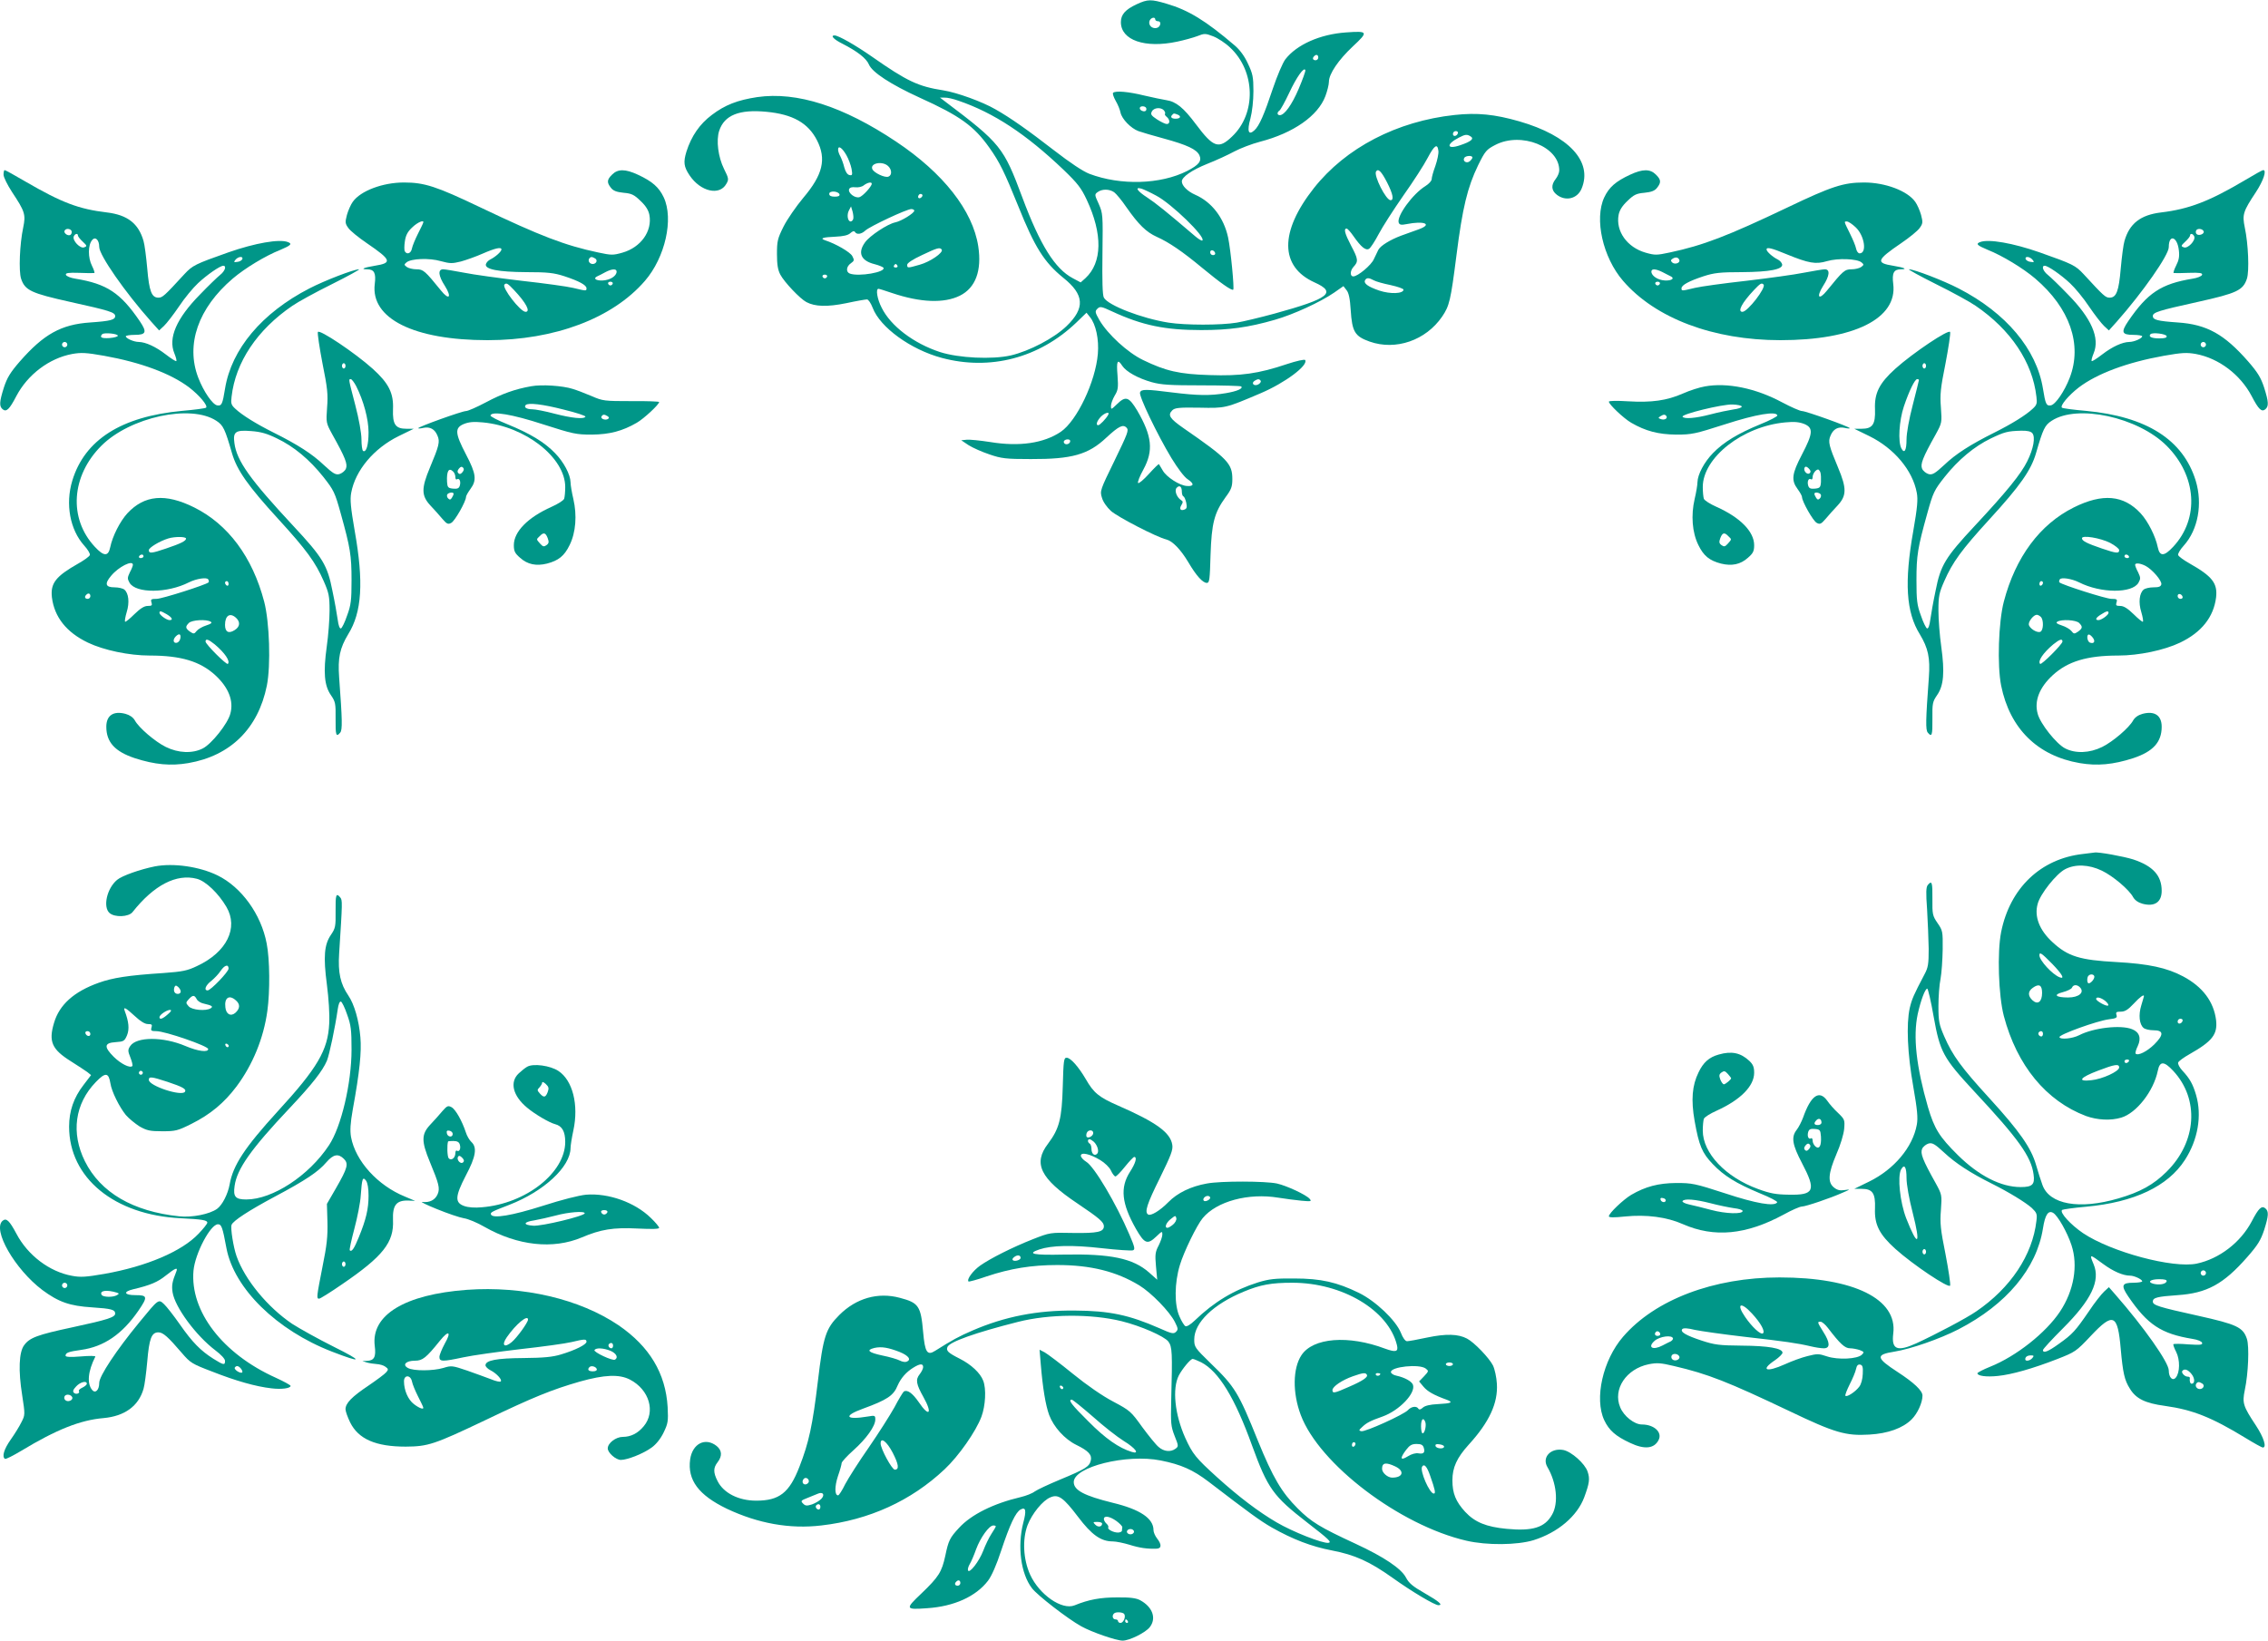<?xml version="1.0" standalone="no"?>
<!DOCTYPE svg PUBLIC "-//W3C//DTD SVG 20010904//EN"
 "http://www.w3.org/TR/2001/REC-SVG-20010904/DTD/svg10.dtd">
<svg version="1.0" xmlns="http://www.w3.org/2000/svg"
 width="1280pt" height="926pt" viewBox="0 0 1280 926"
 preserveAspectRatio="xMidYMid meet">
<g transform="translate(0,926) scale(0.1,-0.1)"
fill="#009688" stroke="none">
<path d="M6415 9236 c-64 -30 -89 -58 -89 -101 0 -102 136 -149 318 -110 38 8
89 22 113 31 40 16 46 16 90 -1 26 -10 69 -38 95 -63 144 -134 149 -373 11
-503 -75 -72 -105 -62 -203 69 -71 95 -113 129 -169 137 -20 3 -76 15 -124 26
-89 22 -162 28 -175 15 -4 -4 3 -24 14 -44 12 -20 25 -51 28 -68 8 -36 58 -88
101 -104 17 -6 80 -25 140 -41 136 -37 188 -62 204 -95 15 -33 -3 -55 -69 -89
-150 -76 -375 -83 -552 -16 -36 14 -107 61 -200 133 -146 113 -245 183 -330
231 -74 43 -218 95 -294 107 -142 22 -204 51 -404 191 -92 64 -188 119 -210
119 -25 0 -5 -22 43 -46 86 -44 136 -83 151 -118 18 -44 124 -113 286 -187
228 -103 307 -160 394 -283 57 -80 85 -137 163 -330 93 -232 146 -316 254
-404 119 -95 124 -171 18 -273 -71 -68 -208 -140 -314 -165 -106 -24 -294 -15
-400 19 -149 49 -278 147 -329 250 -25 48 -35 107 -18 107 4 0 39 -11 77 -24
160 -54 293 -59 382 -15 89 44 125 142 104 279 -31 201 -197 413 -464 591
-298 199 -559 283 -783 251 -112 -17 -182 -44 -257 -101 -68 -51 -115 -119
-143 -207 -18 -59 -15 -85 18 -134 62 -92 169 -116 207 -48 15 25 14 31 -13
85 -33 67 -45 161 -27 215 29 88 113 122 267 107 148 -14 235 -63 285 -161 54
-106 33 -194 -77 -324 -41 -49 -92 -123 -112 -163 -34 -68 -37 -83 -37 -155 0
-59 5 -90 19 -116 22 -42 111 -136 147 -155 49 -26 118 -28 226 -6 55 12 108
21 116 21 8 0 22 -21 32 -47 42 -111 215 -236 390 -283 273 -73 549 -1 758
198 l59 57 19 -24 c34 -41 52 -127 45 -208 -13 -157 -118 -378 -209 -440 -96
-65 -235 -85 -398 -58 -58 9 -118 15 -134 13 l-30 -3 42 -28 c24 -15 76 -38
118 -52 67 -23 92 -26 232 -26 233 -1 325 25 427 121 69 64 94 77 114 56 14
-14 7 -31 -68 -186 -81 -166 -83 -171 -71 -209 6 -23 28 -54 51 -75 38 -34
258 -148 313 -161 35 -9 81 -57 124 -129 44 -75 81 -116 104 -116 15 0 17 18
21 158 6 179 21 238 85 326 32 43 38 59 38 102 0 87 -26 115 -275 287 -79 55
-91 74 -64 101 14 14 37 17 153 15 148 -3 145 -4 347 82 136 58 269 157 250
187 -3 5 -49 -5 -103 -23 -160 -54 -261 -68 -436 -62 -172 5 -248 23 -376 85
-87 42 -199 145 -246 225 -25 44 -26 50 -12 64 15 15 22 14 84 -15 171 -79
299 -105 503 -105 157 0 266 15 415 58 105 30 257 100 334 153 l53 37 17 -22
c13 -15 20 -48 24 -113 8 -123 23 -148 107 -178 148 -52 317 7 409 141 41 61
48 88 81 347 34 268 62 383 122 507 40 81 47 89 97 115 146 76 362 -10 361
-144 0 -13 -9 -34 -20 -48 -27 -34 -25 -65 6 -89 50 -39 116 -23 140 34 64
153 -71 299 -351 380 -139 40 -238 50 -366 36 -325 -35 -614 -185 -794 -413
-194 -246 -193 -443 4 -532 127 -57 83 -91 -226 -176 -81 -22 -177 -45 -213
-51 -90 -15 -289 -15 -385 0 -152 24 -342 98 -365 141 -8 14 -10 97 -8 248 3
222 2 228 -21 281 -24 52 -24 54 -6 67 25 18 65 18 93 -1 12 -9 43 -46 68 -83
70 -100 113 -142 173 -169 69 -31 144 -82 256 -175 103 -85 165 -129 175 -123
7 5 -14 225 -29 295 -24 111 -92 200 -186 241 -43 19 -75 51 -75 75 0 25 56
64 143 99 51 20 120 52 153 70 34 18 99 43 145 55 189 49 327 146 369 257 11
29 20 66 20 81 0 45 54 124 135 200 89 83 87 88 -38 79 -147 -10 -279 -69
-343 -152 -15 -20 -46 -93 -70 -164 -49 -147 -77 -212 -105 -237 -33 -30 -42
-5 -22 67 10 38 17 101 17 155 0 80 -4 98 -31 155 -19 42 -46 78 -74 102 -165
141 -262 200 -385 236 -88 26 -106 26 -169 -3z m105 -86 c0 -5 7 -10 16 -10
21 0 14 -34 -9 -38 -25 -5 -46 15 -40 38 5 20 33 28 33 10z m920 -215 c0 -8
-7 -15 -15 -15 -16 0 -20 12 -8 23 11 12 23 8 23 -8z m-110 -175 c-39 -92 -81
-150 -107 -150 -16 0 -17 16 -2 26 6 4 31 49 55 100 41 88 84 149 91 128 2 -5
-15 -52 -37 -104z m-1919 -69 c198 -68 379 -187 591 -389 80 -77 100 -103 131
-169 91 -194 88 -355 -7 -443 l-27 -24 -45 24 c-100 53 -184 187 -284 455
-106 284 -122 305 -436 542 l-29 22 26 0 c14 1 50 -7 80 -18z m1059 -47 c0 -9
-7 -14 -17 -12 -25 5 -28 28 -4 28 12 0 21 -6 21 -16z m99 -7 c6 -8 9 -16 6
-19 -3 -3 1 -11 10 -18 19 -16 19 -40 0 -40 -9 0 -33 12 -55 26 -33 22 -38 29
-29 45 11 22 51 25 68 6z m75 -23 c25 -9 19 -24 -9 -24 -24 0 -32 10 -18 23 8
8 8 8 27 1z m1584 -106 c-6 -18 -28 -21 -28 -4 0 9 7 16 16 16 9 0 14 -5 12
-12z m72 -18 c21 -13 3 -29 -60 -50 -76 -26 -80 6 -5 44 35 18 44 19 65 6z
m-182 -82 c2 -14 -6 -52 -17 -84 -12 -32 -21 -66 -21 -75 0 -10 -16 -27 -35
-39 -73 -45 -164 -171 -151 -207 5 -12 14 -14 44 -8 100 20 149 0 70 -29 -24
-8 -68 -25 -100 -36 -62 -23 -117 -57 -129 -80 -4 -8 -15 -32 -25 -52 -14 -34
-91 -98 -116 -98 -20 0 -19 32 1 54 28 30 27 43 -14 120 -35 67 -43 96 -25 96
5 0 22 -19 38 -42 44 -63 70 -84 89 -72 9 6 33 43 54 83 21 40 84 138 139 217
56 79 118 175 138 214 38 72 55 82 60 38z m-3341 -24 c12 -21 25 -56 29 -77 6
-34 4 -39 -12 -35 -11 2 -22 17 -29 43 -5 22 -16 50 -22 62 -7 12 -13 29 -13
38 0 27 23 11 47 -31z m3533 -13 c0 -5 -7 -14 -15 -21 -18 -15 -42 1 -31 19 8
13 46 15 46 2z m-3298 -48 c22 -20 23 -52 2 -60 -20 -8 -83 22 -91 43 -13 33
56 47 89 17z m2816 -92 c34 -67 40 -101 20 -101 -26 0 -96 139 -82 162 12 19
30 1 62 -61z m-2908 -8 c0 -15 -51 -71 -70 -76 -25 -7 -65 24 -58 45 4 10 16
13 35 11 16 -2 37 2 48 11 21 16 45 21 45 9z m1605 -67 c85 -44 281 -234 261
-253 -3 -4 -21 7 -40 23 -166 142 -224 188 -271 219 -56 36 -74 62 -32 50 12
-4 49 -21 82 -39z m-1787 7 c2 -9 -7 -13 -27 -13 -21 0 -31 5 -31 16 0 19 51
16 58 -3z m463 -16 c-13 -13 -26 -3 -16 12 3 6 11 8 17 5 6 -4 6 -10 -1 -17z
m-386 -124 c-2 -7 -9 -13 -14 -13 -17 0 -23 38 -10 62 l12 23 9 -30 c4 -16 6
-36 3 -42z m345 48 c0 -14 -73 -59 -107 -66 -44 -9 -145 -76 -171 -113 -43
-59 -23 -104 54 -123 24 -6 47 -16 50 -20 15 -25 -140 -52 -190 -33 -23 9 -20
40 6 58 20 14 20 18 8 41 -12 22 -92 69 -154 89 -31 11 -12 17 58 20 45 2 72
8 85 20 12 11 21 14 26 7 10 -17 37 -13 59 8 25 23 233 121 259 121 9 0 17 -4
17 -9z m155 -220 c10 -17 -66 -69 -124 -85 -70 -20 -71 -20 -71 0 0 9 31 30
83 54 86 41 102 46 112 31z m1543 -19 c2 -7 -3 -12 -12 -12 -9 0 -16 7 -16 16
0 17 22 14 28 -4z m-1793 -72 c3 -5 -1 -10 -10 -10 -9 0 -13 5 -10 10 3 6 8
10 10 10 2 0 7 -4 10 -10z m-397 -61 c-2 -6 -8 -10 -13 -10 -5 0 -11 4 -13 10
-2 6 4 11 13 11 9 0 15 -5 13 -11z m3085 -21 c12 -7 55 -19 95 -27 40 -9 73
-20 73 -26 -1 -23 -74 -26 -137 -5 -64 22 -91 41 -79 60 8 13 21 13 48 -2z
m-1419 -483 c22 -33 88 -70 166 -92 54 -15 103 -18 282 -18 119 0 219 -3 223
-6 12 -12 -22 -27 -86 -38 -88 -15 -160 -14 -304 4 -149 19 -174 19 -181 0 -8
-19 98 -239 177 -370 36 -59 73 -108 92 -120 38 -25 36 -41 -4 -38 -41 2 -117
51 -137 88 -10 17 -19 32 -21 35 -2 3 -27 -22 -57 -55 -29 -32 -57 -56 -61
-51 -4 4 9 38 30 76 58 107 49 189 -35 333 -47 78 -65 84 -115 35 -32 -31 -33
-31 -33 -9 0 13 10 39 21 58 19 31 21 44 16 114 -7 83 0 96 27 54z m781 -84
c3 -6 -3 -15 -14 -21 -24 -12 -42 7 -20 21 18 11 26 11 34 0z m-861 -193 c-12
-22 -47 -58 -56 -58 -15 0 -8 23 14 47 23 24 54 32 42 11z m-214 -147 c0 -14
-18 -23 -30 -16 -6 4 -8 11 -5 16 8 12 35 12 35 0z m630 -286 c0 -13 4 -25 9
-27 5 -1 12 -18 16 -36 5 -25 3 -33 -10 -38 -23 -9 -31 4 -17 26 9 15 9 21 -2
27 -24 15 -39 53 -26 69 16 18 30 9 30 -21z"/>
<path d="M20 8274 c0 -14 22 -58 48 -98 73 -110 78 -127 63 -200 -20 -94 -26
-246 -12 -289 22 -66 57 -82 277 -131 222 -49 254 -59 254 -80 0 -21 -26 -28
-140 -36 -165 -11 -263 -66 -398 -220 -54 -62 -72 -92 -90 -147 -26 -82 -27
-106 -7 -123 21 -17 38 -1 77 74 64 122 186 214 315 238 51 9 78 8 180 -10
207 -37 377 -100 481 -179 57 -44 107 -103 95 -114 -5 -4 -66 -12 -136 -18
-342 -32 -549 -163 -619 -394 -40 -132 -13 -277 67 -366 21 -23 35 -47 32 -54
-3 -8 -32 -29 -64 -47 -129 -73 -159 -112 -150 -192 14 -111 82 -197 203 -255
90 -43 233 -73 349 -73 177 0 285 -33 370 -111 75 -69 105 -145 85 -217 -14
-56 -106 -171 -155 -196 -58 -30 -138 -27 -209 8 -61 30 -153 109 -175 150
-10 17 -28 30 -53 37 -68 18 -108 -9 -108 -73 0 -87 49 -140 160 -177 114 -37
204 -45 303 -28 238 41 394 195 443 437 23 115 15 359 -15 474 -66 252 -204
437 -395 532 -163 81 -281 70 -377 -33 -42 -46 -84 -129 -97 -192 -11 -53 -36
-52 -87 3 -149 160 -133 400 37 570 162 162 505 236 649 141 39 -25 49 -47 88
-182 28 -97 90 -185 262 -373 160 -175 209 -243 256 -350 29 -66 33 -85 33
-165 0 -50 -7 -142 -16 -205 -20 -145 -14 -220 24 -274 25 -37 27 -46 26 -133
-1 -93 3 -106 26 -78 13 15 12 69 -6 312 -8 110 4 165 51 243 78 125 88 295
37 583 -23 132 -27 178 -20 215 23 127 128 252 269 321 l84 41 -41 0 c-62 0
-79 24 -76 110 4 91 -24 147 -115 229 -99 89 -302 225 -309 207 -3 -8 9 -88
26 -177 28 -139 32 -175 26 -249 -6 -85 -6 -87 29 -151 75 -134 88 -169 77
-195 -6 -13 -23 -26 -37 -30 -21 -5 -35 3 -88 52 -65 62 -146 114 -284 183
-96 48 -177 98 -215 134 -23 21 -26 30 -21 68 22 195 145 378 343 513 30 21
130 76 223 122 92 46 161 84 153 84 -29 0 -193 -63 -280 -108 -268 -138 -440
-343 -476 -566 -14 -87 -19 -98 -44 -94 -26 4 -77 78 -107 156 -72 187 -1 393
195 560 68 58 185 129 269 162 59 25 68 34 41 44 -48 18 -185 -6 -334 -58
-190 -67 -203 -74 -249 -123 -114 -124 -124 -133 -147 -133 -38 0 -52 35 -63
165 -6 66 -15 136 -21 155 -28 98 -90 147 -207 161 -159 19 -254 55 -459 174
-61 36 -114 65 -118 65 -3 0 -6 -11 -6 -26z m385 -323 c0 -8 -4 -16 -10 -18
-16 -5 -38 14 -30 26 9 16 40 9 40 -8z m35 -21 c0 -5 12 -20 27 -34 25 -23 25
-26 8 -32 -22 -9 -67 38 -59 61 7 17 24 20 24 5z m120 -64 c0 -46 146 -256
293 -421 l45 -50 27 25 c15 14 53 63 85 110 31 47 80 106 107 131 51 48 125
99 143 99 20 0 10 -30 -18 -52 -15 -12 -66 -61 -113 -110 -133 -135 -181 -246
-145 -332 9 -22 14 -41 11 -44 -2 -3 -29 14 -60 38 -56 43 -112 69 -152 70
-27 0 -73 20 -73 32 0 4 23 8 50 8 65 0 71 15 29 77 -109 160 -186 211 -363
240 -27 4 -52 14 -54 22 -3 10 12 13 74 11 44 -2 82 -2 86 -1 4 0 -2 19 -13
41 -23 45 -23 117 1 145 18 22 40 1 40 -39z m808 -68 c-3 -7 -15 -15 -28 -16
-21 -3 -22 -2 -11 12 16 19 44 21 39 4z m-703 -433 c0 -5 -21 -11 -47 -13 -45
-3 -58 4 -41 22 11 10 88 3 88 -9z m-285 -50 c0 -8 -7 -15 -15 -15 -8 0 -15 7
-15 15 0 8 7 15 15 15 8 0 15 -7 15 -15z m1570 -120 c0 -8 -4 -15 -10 -15 -5
0 -10 7 -10 15 0 8 5 15 10 15 6 0 10 -7 10 -15z m60 -114 c42 -83 70 -187 70
-261 0 -72 -13 -116 -31 -105 -5 4 -9 33 -9 65 0 35 -14 114 -35 194 -40 153
-38 146 -25 146 5 0 19 -18 30 -39z m-448 -295 c97 -46 186 -121 263 -218 59
-75 65 -87 98 -206 54 -194 61 -236 61 -377 0 -112 -3 -140 -25 -199 -13 -39
-29 -71 -35 -73 -7 -2 -14 17 -18 49 -4 29 -17 103 -30 164 -28 144 -55 188
-221 366 -244 262 -319 367 -332 467 -9 64 6 75 94 68 55 -4 90 -14 145 -41z
m-512 -566 c0 -13 -30 -28 -113 -56 -82 -28 -97 -29 -97 -9 0 14 61 51 110 66
36 11 100 11 100 -1z m-240 -100 c0 -5 -7 -10 -16 -10 -8 0 -12 5 -9 10 3 6
10 10 16 10 5 0 9 -4 9 -10z m-60 -48 c0 -5 -7 -24 -17 -42 -14 -30 -15 -36
-2 -59 35 -61 213 -60 335 2 42 21 101 30 109 17 4 -6 5 -14 2 -17 -15 -14
-263 -93 -293 -93 -31 0 -35 -3 -29 -20 5 -17 2 -20 -21 -20 -20 0 -42 -14
-76 -47 -26 -26 -50 -45 -52 -42 -3 3 1 27 9 54 17 54 11 107 -13 127 -8 7
-33 13 -56 13 -51 0 -57 20 -19 65 43 52 123 91 123 62z m540 -108 c0 -8 -4
-12 -10 -9 -5 3 -10 10 -10 16 0 5 5 9 10 9 6 0 10 -7 10 -16z m-780 -69 c0
-8 -7 -15 -15 -15 -16 0 -20 12 -8 23 11 12 23 8 23 -8z m431 -102 c30 -18 38
-33 16 -33 -17 0 -57 29 -57 41 0 13 8 11 41 -8z m391 -20 c25 -23 23 -50 -7
-69 -34 -22 -55 -12 -55 29 0 53 28 71 62 40z m-143 -22 c10 -6 3 -12 -25 -21
-22 -7 -46 -21 -54 -31 -14 -18 -17 -18 -38 -4 -26 19 -27 28 -6 49 17 17 99
22 123 7z m-171 -93 c-2 -13 -11 -24 -20 -26 -21 -4 -24 18 -6 36 19 19 30 14
26 -10z m194 -35 c57 -48 89 -95 74 -110 -7 -8 -126 111 -126 126 0 18 16 13
52 -16z"/>
<path d="M3455 8275 c-30 -29 -31 -45 -7 -75 13 -17 32 -24 71 -28 46 -4 60
-11 96 -46 30 -28 45 -53 50 -79 17 -92 -48 -183 -152 -213 -53 -15 -62 -15
-137 1 -188 40 -324 92 -666 255 -247 118 -314 140 -430 140 -120 0 -245 -47
-289 -109 -11 -15 -26 -49 -33 -74 -11 -42 -10 -49 8 -74 11 -16 58 -54 105
-86 139 -95 144 -111 44 -127 -62 -10 -84 -20 -43 -20 40 0 51 -21 43 -83 -24
-195 221 -317 637 -317 378 0 705 123 888 335 114 132 163 349 106 471 -27 57
-64 90 -146 128 -71 33 -113 33 -145 1z m-1067 -273 c-1 -5 -15 -33 -30 -63
-15 -30 -30 -66 -33 -81 -5 -28 -28 -37 -40 -17 -4 6 -4 31 0 57 5 35 16 55
42 79 31 30 70 45 61 25z m442 -150 c0 -12 -34 -42 -62 -56 -13 -6 -24 -19
-26 -28 -5 -28 69 -43 228 -44 122 0 156 -4 215 -23 82 -27 125 -50 125 -68 0
-16 0 -16 -75 2 -33 8 -163 26 -290 40 -126 15 -273 35 -327 46 -53 10 -106
19 -117 19 -31 0 -27 -37 10 -94 40 -64 24 -83 -22 -26 -90 111 -100 120 -138
120 -21 0 -45 6 -55 13 -16 12 -16 14 -2 26 26 22 129 26 194 7 52 -14 64 -14
113 -2 29 8 86 28 124 45 71 31 105 38 105 23z m529 -51 c16 -10 6 -31 -14
-31 -17 0 -28 17 -20 30 8 12 16 12 34 1z m121 -74 c0 -25 -37 -48 -78 -50
-40 -2 -57 12 -30 24 7 3 27 13 43 22 37 20 65 22 65 4z m-22 -68 c-2 -6 -8
-10 -13 -10 -5 0 -11 4 -13 10 -2 6 4 11 13 11 9 0 15 -5 13 -11z m-557 -36
c68 -72 95 -123 65 -123 -29 0 -135 137 -119 154 11 11 18 7 54 -31z"/>
<path d="M9200 8274 c-82 -38 -119 -71 -146 -128 -57 -122 -8 -339 106 -471
183 -212 510 -335 888 -335 416 0 661 122 637 317 -8 62 3 83 43 83 41 0 19
10 -43 20 -100 16 -95 32 44 127 47 32 94 70 105 86 18 25 19 32 8 74 -7 25
-22 59 -33 74 -44 62 -169 109 -289 109 -116 0 -183 -22 -430 -140 -342 -163
-478 -215 -666 -255 -75 -16 -84 -16 -137 -1 -104 30 -169 121 -152 213 5 26
20 51 50 79 36 35 50 42 96 46 39 4 58 11 71 28 24 30 23 46 -7 75 -32 32 -74
32 -145 -1z m1273 -297 c50 -47 65 -147 22 -147 -8 0 -17 12 -20 28 -3 15 -18
51 -33 81 -36 73 -36 71 -19 71 9 0 31 -15 50 -33z m-390 -152 c125 -51 164
-58 228 -39 61 18 169 14 195 -7 14 -12 14 -14 -2 -26 -10 -7 -34 -13 -55 -13
-38 0 -48 -9 -138 -120 -46 -57 -62 -38 -22 26 37 57 41 94 10 94 -11 0 -64
-9 -117 -19 -54 -11 -200 -31 -327 -46 -126 -14 -257 -32 -290 -40 -75 -18
-75 -18 -75 -2 0 18 43 41 125 68 59 19 93 23 215 23 159 1 233 16 228 44 -2
9 -13 22 -26 28 -28 14 -62 44 -62 56 0 15 29 8 113 -27z m-605 -33 c5 -17
-27 -27 -41 -13 -9 9 -8 14 3 21 18 11 32 8 38 -8z m-95 -68 c18 -9 38 -20 45
-23 26 -12 7 -26 -32 -24 -39 2 -76 26 -76 50 0 18 25 16 63 -3z m-15 -65 c-2
-6 -8 -10 -13 -10 -5 0 -11 4 -13 10 -2 6 4 11 13 11 9 0 15 -5 13 -11z m585
-5 c16 -17 -90 -154 -119 -154 -30 0 -3 51 65 123 36 38 43 42 54 31z"/>
<path d="M12670 8243 c-201 -119 -315 -163 -473 -182 -117 -14 -179 -63 -207
-161 -6 -19 -15 -89 -21 -155 -11 -130 -25 -165 -63 -165 -23 0 -33 9 -147
133 -46 49 -59 56 -249 123 -149 52 -286 76 -334 58 -27 -10 -18 -19 42 -44
83 -33 200 -104 268 -162 196 -167 267 -373 195 -560 -30 -78 -81 -152 -107
-156 -25 -4 -30 7 -44 94 -36 223 -208 428 -476 566 -87 45 -251 108 -280 108
-8 0 61 -38 153 -84 93 -46 193 -101 223 -122 198 -135 321 -318 343 -513 5
-38 2 -47 -21 -68 -38 -36 -119 -86 -215 -134 -138 -69 -219 -121 -284 -183
-53 -49 -67 -57 -88 -52 -14 4 -31 17 -37 30 -11 26 2 61 77 195 35 64 35 66
29 151 -6 74 -2 110 26 249 17 89 29 169 26 177 -7 18 -210 -118 -309 -207
-91 -82 -119 -138 -115 -229 3 -86 -14 -110 -76 -110 l-41 0 84 -41 c141 -69
246 -194 269 -321 7 -37 3 -83 -20 -215 -51 -288 -41 -458 37 -583 47 -78 59
-133 51 -243 -18 -243 -19 -297 -6 -312 23 -28 27 -15 26 78 -1 87 1 96 26
133 38 54 44 129 24 274 -9 63 -16 155 -16 205 0 80 4 99 33 165 47 107 96
175 256 350 172 188 234 276 262 373 39 135 49 157 88 182 144 95 487 21 649
-141 170 -170 186 -410 37 -570 -51 -55 -76 -56 -87 -3 -13 63 -55 146 -97
192 -96 103 -214 114 -377 33 -191 -95 -329 -280 -395 -532 -30 -115 -38 -359
-15 -474 49 -242 205 -396 443 -437 99 -17 189 -9 303 28 111 37 160 90 160
177 0 64 -40 91 -108 73 -25 -7 -43 -20 -53 -37 -22 -41 -114 -120 -175 -150
-71 -35 -151 -38 -209 -8 -49 25 -141 140 -155 196 -20 72 10 148 85 217 85
78 193 111 370 111 116 0 259 30 349 73 121 58 189 144 203 255 9 80 -21 119
-150 192 -32 18 -61 39 -64 47 -3 7 11 31 32 54 80 89 107 234 67 366 -71 231
-277 362 -619 394 -70 6 -131 14 -136 18 -12 11 38 70 95 114 104 79 274 142
481 179 102 18 129 19 180 10 129 -24 251 -116 315 -238 39 -75 56 -91 77 -74
20 17 19 41 -7 123 -18 55 -36 85 -90 147 -135 154 -233 209 -398 220 -114 8
-140 15 -140 36 0 21 32 31 254 80 220 49 255 65 277 131 14 43 8 195 -12 289
-15 73 -10 90 63 200 42 64 62 124 41 124 -5 0 -51 -26 -103 -57z m-233 -289
c5 -15 -28 -27 -40 -15 -5 5 -6 14 -2 21 8 13 37 9 42 -6z m-53 -29 c8 -23
-37 -70 -59 -61 -17 6 -17 9 8 32 15 14 27 29 27 34 0 15 17 12 24 -5z m-87
-79 c4 -34 0 -55 -16 -86 -11 -22 -17 -41 -13 -41 4 -1 42 -1 86 1 62 2 77 -1
74 -11 -2 -8 -27 -18 -54 -22 -177 -29 -254 -80 -363 -240 -42 -62 -36 -77 29
-77 27 0 50 -4 50 -8 0 -12 -46 -32 -73 -32 -40 -1 -96 -27 -152 -70 -31 -24
-58 -41 -60 -38 -3 3 2 22 11 44 36 86 -12 197 -145 332 -47 49 -98 98 -113
110 -28 22 -38 52 -18 52 18 0 92 -51 143 -99 27 -25 76 -84 107 -131 32 -47
70 -96 85 -110 l27 -25 45 50 c145 164 293 375 293 420 0 76 49 60 57 -19z
m-826 -52 c11 -14 10 -15 -11 -12 -13 1 -25 9 -28 16 -5 17 23 15 39 -4z m757
-431 c2 -9 -10 -13 -42 -13 -43 0 -63 10 -49 24 12 11 86 2 91 -11z m222 -48
c0 -8 -7 -15 -15 -15 -8 0 -15 7 -15 15 0 8 7 15 15 15 8 0 15 -7 15 -15z
m-1580 -120 c0 -8 -4 -15 -10 -15 -5 0 -10 7 -10 15 0 8 5 15 10 15 6 0 10 -7
10 -15z m-40 -80 c0 -3 -16 -66 -35 -141 -21 -80 -35 -159 -35 -194 0 -62 -12
-83 -29 -51 -20 37 -13 157 14 237 30 89 62 154 75 154 6 0 10 -2 10 -5z m640
-300 c18 -22 7 -87 -29 -159 -35 -71 -115 -170 -296 -364 -166 -178 -193 -222
-221 -366 -13 -61 -26 -135 -30 -164 -4 -32 -11 -51 -18 -49 -6 2 -22 34 -35
73 -22 59 -25 87 -25 199 0 141 7 183 61 377 33 119 39 131 98 206 77 97 167
172 260 217 77 37 96 42 171 44 35 1 56 -4 64 -14z m439 -619 c28 -15 51 -33
51 -41 0 -20 -15 -19 -97 9 -85 29 -113 43 -113 58 0 19 103 2 159 -26z m106
-76 c3 -5 -1 -10 -9 -10 -9 0 -16 5 -16 10 0 6 4 10 9 10 6 0 13 -4 16 -10z
m94 -54 c38 -20 93 -84 89 -104 -3 -13 -14 -17 -44 -17 -23 0 -48 -6 -56 -13
-24 -20 -30 -73 -13 -127 8 -27 12 -51 9 -54 -2 -3 -26 16 -52 42 -34 33 -56
47 -76 47 -23 0 -26 3 -21 20 6 17 2 20 -29 20 -30 0 -278 79 -293 93 -3 3 -2
11 2 17 8 13 67 4 109 -17 122 -62 300 -63 335 -2 13 23 12 29 -2 59 -10 18
-17 37 -17 42 0 12 28 10 59 -6z m-579 -95 c0 -6 -4 -13 -10 -16 -5 -3 -10 1
-10 9 0 9 5 16 10 16 6 0 10 -4 10 -9z m788 -79 c2 -7 -3 -12 -12 -12 -9 0
-16 7 -16 16 0 17 22 14 28 -4z m-418 -91 c0 -12 -40 -41 -57 -41 -21 0 -15
14 15 32 31 20 42 22 42 9z m-382 -23 c17 -17 15 -77 -3 -84 -20 -8 -65 22
-65 43 0 19 28 53 45 53 6 0 16 -5 23 -12z m216 -34 c21 -21 20 -30 -6 -49
-21 -14 -24 -14 -38 4 -8 10 -32 24 -54 31 -28 9 -35 15 -25 21 24 15 106 10
123 -7z m80 -87 c12 -19 3 -32 -19 -24 -17 7 -21 51 -3 45 6 -2 16 -12 22 -21z
m-174 -18 c0 -15 -119 -134 -126 -126 -15 15 17 62 74 110 36 29 52 34 52 16z"/>
<path d="M2998 7080 c-91 -16 -164 -42 -256 -91 -51 -27 -101 -49 -112 -49
-22 0 -270 -89 -270 -97 0 -2 13 -2 29 2 38 8 65 -7 80 -44 15 -34 9 -57 -43
-181 -49 -117 -48 -158 3 -213 22 -23 52 -57 68 -76 25 -29 32 -32 50 -22 20
10 83 121 83 146 0 6 11 26 25 45 37 50 32 86 -25 195 -62 119 -65 150 -12
172 28 11 54 14 106 9 241 -22 466 -199 466 -365 0 -27 -3 -57 -6 -66 -4 -10
-36 -30 -72 -46 -134 -60 -212 -140 -212 -216 0 -34 6 -46 35 -71 42 -38 91
-48 152 -33 65 17 98 43 128 105 35 71 42 168 21 259 -9 38 -16 80 -16 95 -1
44 -38 114 -88 165 -60 62 -142 111 -267 162 -55 22 -99 45 -97 50 7 26 122 7
297 -50 169 -54 186 -58 275 -58 101 1 173 20 254 67 40 23 126 103 126 117 0
3 -71 6 -157 5 -152 0 -161 1 -223 28 -36 15 -84 34 -108 41 -56 18 -175 26
-234 15z m184 -132 c70 -17 125 -35 122 -40 -9 -15 -77 -8 -174 17 -52 14
-109 25 -127 25 -31 0 -48 11 -36 24 14 14 95 5 215 -26z m247 -37 c9 -6 10
-10 2 -16 -16 -9 -44 2 -36 15 8 12 16 12 34 1z m-819 -316 c-9 -11 -16 -13
-23 -6 -7 7 -6 15 3 26 9 11 16 13 23 6 7 -7 6 -15 -3 -26z m-52 3 c7 -7 12
-20 12 -31 0 -10 4 -16 9 -12 14 8 23 -12 16 -36 -5 -16 -14 -19 -38 -17 -28
3 -32 7 -34 38 -3 62 10 83 35 58z m2 -125 c0 -5 -5 -15 -10 -23 -7 -11 -12
-12 -21 -3 -6 6 -8 16 -5 22 8 12 36 15 36 4z m531 -250 c8 -22 7 -30 -7 -40
-14 -10 -20 -9 -36 9 -22 25 -22 23 -2 42 22 23 33 20 45 -11z"/>
<path d="M9622 7079 c-30 -5 -86 -23 -124 -40 -91 -40 -177 -52 -310 -44 -63
4 -108 3 -108 -2 0 -15 83 -94 126 -119 81 -47 153 -66 254 -67 89 0 106 4
275 58 176 57 291 76 296 50 1 -5 -42 -28 -97 -50 -124 -51 -206 -100 -266
-162 -50 -51 -87 -121 -88 -165 0 -15 -7 -57 -16 -95 -21 -91 -14 -188 21
-259 30 -62 63 -88 128 -105 61 -15 110 -5 152 33 29 25 35 37 35 71 0 76 -78
156 -212 216 -36 16 -68 36 -72 46 -3 9 -6 39 -6 66 0 166 225 343 466 365 52
5 78 2 107 -9 52 -22 49 -53 -13 -172 -57 -109 -62 -145 -25 -195 14 -19 25
-39 25 -45 0 -25 63 -136 83 -146 18 -10 25 -7 50 22 16 19 46 53 68 76 51 55
52 96 3 213 -52 124 -58 147 -43 181 15 37 42 52 80 44 16 -4 29 -4 29 -2 0 8
-248 97 -270 97 -11 0 -61 22 -112 49 -149 80 -310 113 -436 90z m208 -114 c1
-5 -21 -13 -47 -16 -26 -4 -85 -16 -130 -28 -84 -22 -148 -27 -157 -13 -9 14
224 71 282 69 29 -1 52 -6 52 -12z m-425 -54 c8 -14 -13 -24 -33 -16 -14 5
-14 7 -2 15 19 12 27 12 35 1z m809 -321 c-14 -14 -39 14 -29 31 5 8 12 6 23
-5 11 -11 13 -19 6 -26z m60 3 c3 -10 4 -34 3 -53 -2 -31 -6 -35 -34 -38 -24
-2 -33 1 -38 17 -7 24 2 44 16 36 5 -4 9 2 9 12 0 19 18 43 31 43 4 0 10 -8
13 -17z m2 -124 c3 -6 1 -16 -5 -22 -9 -9 -14 -8 -21 3 -5 8 -10 18 -10 23 0
11 28 8 36 -4z m-522 -235 c20 -19 20 -17 -2 -42 -16 -18 -22 -19 -36 -9 -14
10 -15 18 -7 40 12 31 23 34 45 11z"/>
<path d="M11755 4440 c-238 -27 -411 -192 -461 -440 -23 -115 -15 -359 15
-474 74 -280 239 -480 464 -565 64 -23 139 -27 199 -9 86 26 182 149 206 264
11 56 35 56 87 0 149 -160 133 -401 -37 -569 -74 -74 -151 -116 -272 -151
-221 -65 -390 -34 -429 76 -9 24 -25 75 -36 113 -28 97 -94 191 -262 375 -160
175 -209 242 -256 350 -29 67 -33 85 -33 171 0 52 5 122 12 155 6 32 11 107
12 165 1 102 0 107 -29 149 -28 41 -30 49 -29 137 1 93 -3 106 -26 78 -10 -12
-11 -43 -4 -138 4 -67 8 -167 9 -222 0 -87 -3 -106 -24 -145 -61 -116 -71
-139 -83 -190 -20 -91 -13 -257 20 -443 23 -131 27 -178 20 -215 -23 -127
-128 -252 -269 -321 l-84 -41 41 0 c62 0 79 -24 76 -110 -4 -91 24 -147 115
-229 99 -89 302 -225 309 -207 3 8 -9 88 -26 177 -28 139 -32 175 -26 249 6
85 6 87 -29 151 -75 134 -88 169 -77 195 6 13 23 26 37 30 21 5 35 -3 88 -52
63 -59 147 -114 267 -174 98 -49 191 -106 227 -138 28 -27 31 -34 26 -73 -22
-193 -146 -379 -340 -511 -53 -37 -231 -131 -338 -180 -108 -49 -141 -35 -130
55 25 195 -222 317 -642 317 -371 0 -702 -125 -883 -335 -114 -132 -163 -349
-106 -471 27 -57 64 -90 146 -128 80 -38 135 -33 160 15 24 44 -24 89 -94 89
-42 0 -102 47 -122 97 -43 102 34 217 161 243 46 9 67 8 142 -10 193 -45 304
-89 653 -255 255 -122 317 -140 450 -132 105 6 189 36 239 86 33 33 61 94 61
134 0 28 -48 73 -140 133 -123 80 -126 98 -19 115 93 15 257 72 362 126 271
140 441 343 477 570 12 77 30 104 58 87 26 -16 79 -109 103 -182 38 -115 14
-256 -65 -375 -80 -120 -247 -252 -394 -311 -40 -16 -72 -33 -72 -37 0 -15 51
-22 116 -15 78 8 195 41 334 95 102 40 107 43 190 131 127 135 152 124 169
-75 12 -133 21 -175 51 -222 34 -57 86 -83 198 -98 157 -22 263 -64 455 -181
49 -30 92 -54 98 -54 23 0 5 57 -39 124 -73 110 -78 127 -63 200 20 94 26 246
12 289 -22 66 -57 82 -277 131 -222 49 -254 59 -254 80 0 22 26 28 140 36 165
11 259 62 393 215 59 67 76 95 95 152 26 82 27 106 7 123 -21 17 -38 1 -77
-74 -63 -119 -183 -211 -310 -238 -134 -28 -482 65 -642 172 -69 47 -134 117
-118 131 4 3 65 12 135 18 272 25 462 115 558 264 74 114 97 251 63 367 -18
61 -35 92 -77 137 -16 17 -27 38 -24 46 3 8 32 29 64 47 129 73 159 112 150
192 -13 104 -75 188 -186 247 -92 49 -195 71 -376 81 -207 11 -275 32 -362
113 -73 67 -103 144 -83 215 14 56 106 171 155 196 57 30 134 27 207 -8 63
-30 155 -108 177 -150 10 -17 28 -30 53 -37 68 -18 108 9 108 73 0 86 -49 140
-160 177 -53 17 -200 44 -220 39 -3 0 -32 -4 -65 -8z m-173 -620 c57 -59 73
-88 42 -76 -41 16 -114 95 -114 124 0 21 12 13 72 -48z m238 -73 c0 -14 -20
-37 -32 -37 -10 0 -11 34 -1 43 11 12 33 8 33 -6z m-295 -91 c0 -50 -24 -69
-54 -42 -27 25 -27 51 2 71 35 25 52 15 52 -29z m213 32 c29 -29 -5 -58 -66
-58 -71 0 -86 16 -30 30 26 7 49 18 52 26 7 17 28 18 44 2z m-825 -166 c36
-201 54 -233 229 -422 251 -269 322 -369 335 -469 8 -57 -7 -71 -73 -71 -111
0 -235 63 -354 180 -105 104 -133 149 -169 271 -66 229 -85 397 -58 525 17 77
42 144 54 144 4 0 21 -71 36 -158z m1187 116 c0 -2 -7 -25 -15 -52 -17 -55
-11 -108 13 -128 8 -7 33 -13 56 -13 58 0 59 -25 4 -80 -41 -40 -91 -65 -105
-52 -3 4 2 23 12 43 21 45 9 79 -32 95 -64 26 -218 8 -299 -34 -37 -19 -106
-26 -111 -11 -5 14 214 93 280 101 41 5 47 9 42 24 -5 16 -1 19 24 19 24 0 41
11 73 45 35 38 58 54 58 43z m-219 -27 c13 -11 21 -22 17 -26 -8 -8 -68 25
-68 37 0 14 27 8 51 -11z m437 -113 c-6 -18 -28 -21 -28 -4 0 9 7 16 16 16 9
0 14 -5 12 -12z m-788 -73 c0 -8 -4 -15 -9 -15 -13 0 -22 16 -14 24 11 11 23
6 23 -9z m485 -155 c-3 -5 -10 -10 -16 -10 -5 0 -9 5 -9 10 0 6 7 10 16 10 8
0 12 -4 9 -10z m-55 -35 c0 -22 -95 -66 -158 -72 -81 -9 -64 15 39 54 94 36
119 40 119 18z m-1200 -625 c0 -35 14 -115 35 -196 47 -184 29 -198 -37 -30
-35 91 -50 234 -29 275 19 34 31 15 31 -49z m110 -415 c0 -8 -4 -15 -10 -15
-5 0 -10 7 -10 15 0 8 5 15 10 15 6 0 10 -7 10 -15z m1001 -70 c56 -41 111
-65 151 -65 23 0 68 -21 68 -32 0 -4 -23 -8 -50 -8 -65 0 -71 -15 -29 -77 109
-160 186 -211 363 -240 28 -4 52 -14 54 -22 4 -12 -10 -13 -76 -9 -44 4 -83 4
-86 1 -2 -3 5 -23 16 -44 22 -44 21 -116 -2 -144 -18 -22 -40 0 -40 40 0 45
-140 244 -303 430 l-35 40 -27 -25 c-15 -14 -54 -63 -85 -110 -77 -112 -93
-130 -169 -184 -62 -45 -91 -56 -91 -36 0 6 51 61 113 123 160 160 212 268
173 361 -25 60 -25 60 55 1z m579 -50 c0 -8 -7 -15 -15 -15 -8 0 -15 7 -15 15
0 8 7 15 15 15 8 0 15 -7 15 -15z m-222 -47 c-5 -16 -41 -22 -74 -14 -38 10
-18 26 32 26 32 0 44 -4 42 -12z m-2340 -182 c50 -54 76 -102 61 -112 -13 -8
-61 36 -100 93 -52 75 -25 89 39 19z m429 -82 c68 -89 95 -114 124 -114 15 0
40 -5 55 -10 25 -10 26 -12 12 -26 -25 -25 -135 -30 -196 -10 -47 16 -56 16
-111 2 -33 -8 -90 -29 -127 -46 -107 -48 -141 -34 -56 23 23 16 42 35 42 42 0
25 -80 39 -230 40 -128 1 -154 5 -225 28 -91 30 -125 50 -110 66 7 6 30 5 70
-5 33 -7 159 -25 280 -39 229 -26 299 -36 375 -54 25 -6 57 -11 73 -11 37 0
36 32 -3 93 -34 55 -35 57 -15 57 8 0 27 -16 42 -36z m-947 -35 c0 -5 -7 -9
-15 -9 -15 0 -20 12 -9 23 8 8 24 -1 24 -14z m72 -24 c0 -5 -6 -12 -13 -16 -8
-3 -28 -14 -46 -23 -55 -29 -87 -11 -45 26 29 26 101 35 104 13z m36 -102 c5
-17 -26 -29 -40 -15 -6 6 -7 15 -3 22 9 14 37 9 43 -7z m1992 -8 c-13 -16 -40
-20 -40 -7 0 14 12 22 33 22 16 0 17 -3 7 -15z m-957 -89 c-1 -30 -9 -59 -20
-73 -21 -28 -69 -60 -78 -51 -3 3 8 32 24 64 17 33 33 72 36 87 4 20 11 27 23
25 14 -3 17 -14 15 -52z m1856 -2 c19 -24 19 -54 0 -54 -8 0 -13 15 -10 33 0
4 -5 7 -13 7 -17 0 -38 24 -29 33 13 14 32 6 52 -19z m60 -53 c16 -10 6 -31
-14 -31 -17 0 -28 17 -20 30 8 12 16 12 34 1z"/>
<path d="M874 4370 c-84 -17 -186 -53 -213 -76 -58 -48 -81 -153 -43 -187 29
-26 108 -23 130 5 121 153 248 218 363 188 50 -13 122 -82 167 -159 69 -118 2
-255 -165 -333 -56 -27 -82 -32 -191 -40 -200 -13 -287 -27 -365 -55 -140 -50
-222 -124 -252 -226 -32 -106 -12 -150 95 -217 39 -25 81 -52 93 -61 l21 -17
-42 -55 c-56 -72 -82 -148 -82 -236 0 -289 255 -499 630 -517 123 -6 150 -11
150 -25 0 -6 -22 -34 -50 -63 -94 -99 -293 -184 -531 -226 -104 -18 -135 -20
-182 -11 -128 23 -250 116 -314 237 -40 75 -57 91 -78 74 -60 -50 69 -274 224
-391 92 -68 154 -90 281 -98 108 -7 130 -13 130 -35 0 -21 -44 -35 -239 -77
-201 -43 -244 -59 -275 -102 -29 -39 -33 -143 -11 -281 17 -111 17 -112 -4
-153 -11 -23 -39 -68 -61 -99 -38 -54 -50 -96 -32 -108 5 -3 46 18 93 46 197
119 332 173 463 184 120 11 198 68 226 165 6 19 15 88 21 154 11 130 24 165
63 165 26 0 54 -25 132 -116 48 -56 57 -62 173 -106 132 -52 245 -84 333 -94
57 -7 108 0 108 14 0 4 -38 25 -84 46 -300 135 -484 375 -464 604 9 98 96 262
138 262 20 0 26 -16 48 -135 43 -227 283 -463 596 -584 173 -67 178 -56 11 27
-88 44 -194 103 -236 130 -139 94 -267 249 -314 382 -18 51 -35 159 -28 177 9
23 98 81 244 159 175 93 246 141 291 194 39 45 67 51 99 19 27 -27 21 -51 -44
-164 l-52 -90 3 -101 c2 -81 -3 -132 -28 -254 -33 -169 -35 -180 -19 -180 6 0
64 36 129 81 232 158 294 237 288 363 -3 83 18 111 84 110 l41 -2 -57 24
c-155 63 -280 201 -305 337 -6 36 -4 76 10 155 39 213 50 325 43 407 -8 95
-34 186 -68 236 -45 66 -59 129 -52 237 19 295 19 301 6 317 -23 28 -27 15
-26 -78 1 -86 -1 -96 -26 -133 -38 -55 -44 -123 -23 -282 10 -78 16 -167 13
-219 -7 -150 -66 -251 -292 -497 -185 -203 -251 -303 -270 -411 -10 -55 -41
-116 -71 -138 -42 -30 -141 -50 -214 -42 -260 27 -444 134 -532 311 -79 160
-57 324 62 447 54 56 72 54 82 -7 7 -47 50 -133 87 -179 17 -20 53 -49 78 -65
41 -23 58 -27 128 -27 75 0 87 3 165 42 106 53 184 118 254 211 91 122 153
272 174 427 15 109 14 290 -4 380 -31 164 -142 318 -277 384 -102 50 -249 71
-354 51z m416 -577 c0 -18 -101 -123 -118 -123 -23 0 -12 29 21 54 17 14 41
39 52 56 22 33 45 40 45 13z m-270 -129 c0 -16 -26 -19 -35 -4 -4 6 -4 18 -1
27 5 12 9 13 21 3 8 -7 15 -19 15 -26z m90 -43 c5 -11 24 -23 42 -26 44 -10
53 -16 37 -26 -27 -17 -105 -10 -124 11 -17 19 -17 21 0 40 23 25 32 25 45 1z
m222 -8 c24 -21 23 -45 -3 -69 -26 -23 -53 -9 -57 30 -7 55 22 74 60 39z m627
-79 c22 -60 25 -87 25 -199 0 -188 -58 -436 -128 -540 -113 -171 -318 -305
-466 -305 -61 0 -75 15 -66 76 13 96 92 208 310 439 130 138 186 210 211 268
14 35 46 186 61 290 4 29 11 46 18 44 6 -2 22 -34 35 -73z m-1198 -9 c32 -30
57 -45 74 -45 22 0 25 -3 20 -20 -5 -17 -2 -20 27 -20 50 0 293 -84 293 -101
0 -20 -57 -13 -128 17 -127 54 -277 53 -312 0 -14 -21 -14 -28 1 -65 9 -23 14
-44 11 -48 -14 -13 -64 12 -105 52 -57 57 -54 79 11 83 45 3 50 6 64 39 14 35
10 76 -13 137 -10 27 6 18 57 -29z m186 10 c-29 -26 -47 -32 -47 -16 0 13 41
41 60 41 10 -1 6 -9 -13 -25z m-437 -111 c0 -17 -22 -14 -28 4 -2 7 3 12 12
12 9 0 16 -7 16 -16z m781 -67 c-1 -12 -15 -9 -19 4 -3 6 1 10 8 8 6 -3 11 -8
11 -12z m-487 -158 c-3 -5 -10 -7 -15 -3 -5 3 -7 10 -3 15 3 5 10 7 15 3 5 -3
7 -10 3 -15z m141 -45 c87 -29 108 -41 99 -56 -18 -28 -204 33 -204 67 0 20
13 19 105 -11z m1135 -643 c0 -74 -14 -134 -55 -234 -26 -64 -40 -85 -51 -74
-3 3 9 58 26 122 17 64 34 149 36 188 7 96 11 108 30 83 9 -13 14 -44 14 -85z
m-130 -386 c0 -8 -4 -15 -10 -15 -5 0 -10 7 -10 15 0 8 5 15 10 15 6 0 10 -7
10 -15z m-955 -42 c-23 -57 -27 -78 -21 -117 13 -83 131 -244 242 -328 32 -24
54 -48 54 -59 0 -26 -8 -24 -66 12 -71 45 -118 92 -189 194 -35 50 -75 101
-89 114 -32 30 -31 30 -141 -104 -129 -157 -225 -302 -225 -340 0 -41 -22 -62
-40 -40 -30 36 -24 105 18 188 2 5 -35 5 -82 1 -59 -5 -86 -3 -86 4 0 17 16
23 88 33 129 18 232 89 323 221 54 79 52 88 -17 88 -63 0 -71 19 -13 33 98 23
139 41 184 77 54 43 71 50 60 23z m-615 -78 c0 -8 -7 -15 -15 -15 -8 0 -15 7
-15 15 0 8 7 15 15 15 8 0 15 -7 15 -15z m280 -41 c13 -5 13 -6 0 -14 -21 -13
-77 -12 -86 1 -15 25 28 31 86 13z m700 -429 c7 -9 10 -18 7 -21 -9 -9 -48 16
-42 27 9 13 21 11 35 -6z m-870 -85 c0 -6 -11 -15 -25 -22 -13 -6 -22 -14 -20
-19 9 -13 -16 -22 -28 -10 -8 8 -4 18 13 36 23 25 60 34 60 15z m-82 -77 c5
-17 -26 -29 -40 -15 -6 6 -7 15 -3 22 9 14 37 9 43 -7z"/>
<path d="M9700 3308 c-54 -15 -87 -44 -114 -101 -36 -73 -43 -155 -22 -274 25
-140 42 -180 102 -243 64 -67 132 -109 266 -165 57 -23 101 -46 98 -51 -14
-25 -120 -7 -295 51 -169 55 -186 58 -275 58 -101 -1 -173 -20 -254 -67 -45
-27 -126 -104 -126 -121 0 -7 27 -8 92 -1 119 12 235 -3 325 -43 178 -78 357
-61 570 54 45 25 91 45 102 45 21 0 161 47 232 79 44 19 44 19 9 14 -26 -4
-42 0 -60 15 -36 29 -32 79 14 187 23 52 41 112 44 143 4 51 3 54 -34 90 -22
20 -50 52 -62 70 -45 62 -92 29 -136 -96 -9 -24 -25 -55 -36 -69 -32 -41 -25
-83 30 -188 81 -154 70 -181 -74 -178 -74 1 -106 7 -174 32 -184 67 -312 203
-312 330 0 27 3 57 6 66 4 10 36 30 72 46 135 61 212 139 212 214 0 32 -6 47
-27 67 -49 46 -100 57 -173 36z m70 -134 c0 -7 -32 -34 -41 -34 -5 0 -14 12
-20 27 -8 22 -7 30 7 40 14 10 20 9 36 -9 10 -11 18 -22 18 -24z m510 -250 c0
-8 -9 -14 -20 -14 -22 0 -26 10 -8 28 13 13 28 7 28 -14z m-3 -79 c3 -52 -9
-74 -31 -56 -9 8 -16 22 -16 33 0 10 -4 17 -9 13 -14 -8 -23 12 -16 36 5 16
14 19 38 17 29 -3 31 -6 34 -43z m-67 -70 c-9 -11 -16 -13 -23 -6 -7 7 -6 15
3 26 9 11 16 13 23 6 7 -7 6 -15 -3 -26z m-809 -290 c-1 -15 -24 -12 -29 3 -3
9 2 13 12 10 10 -1 17 -7 17 -13z m252 -16 c45 -12 105 -24 132 -28 28 -3 50
-10 50 -16 0 -19 -96 -16 -178 6 -45 12 -101 26 -125 31 -23 5 -40 14 -36 19
9 15 71 10 157 -12z"/>
<path d="M5998 3128 c-5 -183 -20 -239 -83 -323 -86 -112 -44 -197 165 -337
125 -84 150 -106 150 -129 0 -32 -35 -40 -173 -38 -131 3 -132 2 -227 -35
-119 -47 -241 -109 -298 -149 -42 -30 -77 -78 -66 -90 3 -2 49 10 103 29 132
44 252 64 398 64 188 0 333 -36 463 -115 67 -41 171 -147 201 -207 18 -36 19
-42 6 -55 -13 -13 -24 -11 -93 20 -171 75 -282 99 -479 100 -212 2 -394 -34
-575 -112 -79 -34 -115 -54 -212 -115 -45 -29 -58 -9 -68 105 -13 148 -25 166
-132 194 -123 33 -246 -2 -341 -97 -77 -77 -91 -121 -121 -373 -30 -251 -51
-347 -104 -483 -57 -148 -114 -192 -244 -192 -100 0 -184 43 -218 110 -25 49
-25 75 0 107 27 35 25 67 -6 92 -64 50 -136 13 -149 -76 -16 -117 48 -202 208
-279 176 -83 355 -115 532 -94 270 31 507 139 696 317 80 75 177 214 208 297
23 62 28 157 10 203 -16 43 -68 92 -134 125 -65 33 -76 44 -68 65 11 29 157
81 398 142 177 45 414 46 585 4 109 -27 241 -85 264 -115 22 -30 23 -62 16
-333 -3 -128 -2 -145 19 -199 23 -57 23 -60 5 -73 -27 -20 -66 -16 -95 10 -15
12 -56 63 -93 113 -63 88 -69 93 -163 143 -61 32 -148 92 -228 157 -71 58
-143 112 -159 121 l-29 15 7 -84 c11 -133 27 -229 47 -284 26 -69 88 -137 153
-169 70 -34 90 -57 82 -89 -8 -34 -31 -48 -173 -107 -65 -27 -129 -57 -143
-67 -14 -11 -50 -25 -80 -32 -153 -36 -278 -98 -347 -173 -53 -57 -60 -72 -78
-158 -20 -92 -37 -119 -135 -213 -93 -88 -91 -92 33 -83 151 10 275 66 343
155 20 26 48 89 74 169 50 150 82 218 110 233 29 16 34 -5 15 -75 -34 -133
-14 -287 49 -369 29 -39 202 -173 278 -215 59 -33 198 -81 234 -81 38 0 129
45 153 76 39 50 16 114 -54 152 -22 12 -56 17 -130 16 -95 0 -160 -12 -241
-45 -71 -28 -198 60 -250 173 -39 86 -45 198 -15 279 25 65 86 141 130 158 44
19 73 -2 155 -110 77 -102 129 -139 196 -139 19 0 62 -9 95 -19 57 -18 101
-24 153 -22 28 1 29 24 2 58 -11 14 -20 35 -20 47 0 66 -76 117 -230 154 -162
40 -220 71 -220 117 0 86 298 160 490 122 116 -23 183 -53 271 -120 231 -177
290 -220 356 -258 120 -68 225 -108 340 -130 130 -25 212 -62 343 -155 106
-76 237 -154 258 -154 28 0 4 21 -78 68 -67 38 -89 57 -105 88 -27 51 -123
116 -285 191 -201 93 -250 123 -326 199 -91 91 -140 174 -225 383 -109 271
-130 305 -266 436 -90 88 -93 92 -93 135 0 95 108 199 280 270 94 39 155 50
274 50 282 0 542 -155 590 -352 9 -38 -6 -42 -67 -20 -207 78 -407 62 -472
-37 -49 -74 -51 -212 -4 -337 104 -278 559 -623 935 -710 116 -27 287 -25 379
3 137 43 246 135 286 242 29 79 33 104 19 145 -15 45 -91 113 -137 122 -71 13
-122 -41 -90 -96 52 -88 64 -203 27 -268 -41 -74 -110 -95 -257 -81 -115 11
-179 37 -234 96 -53 58 -72 104 -72 178 0 72 25 127 92 201 116 127 166 235
159 344 -2 36 -12 82 -22 103 -21 42 -106 131 -147 152 -49 26 -118 28 -223 6
-55 -12 -106 -21 -115 -21 -10 0 -24 19 -35 48 -29 71 -143 179 -237 225 -123
60 -214 81 -364 81 -110 1 -142 -3 -205 -22 -136 -43 -248 -110 -357 -215 -25
-24 -46 -36 -53 -32 -7 4 -22 28 -33 54 -30 65 -29 190 2 291 22 74 96 226
129 265 79 95 258 143 427 115 39 -6 97 -14 130 -17 55 -5 59 -4 46 11 -19 22
-127 73 -184 86 -65 14 -317 15 -396 0 -90 -16 -166 -53 -217 -105 -48 -49
-99 -79 -114 -70 -22 13 -7 59 66 206 63 129 75 159 70 188 -11 69 -91 127
-306 221 -108 47 -138 72 -182 149 -41 70 -86 121 -108 121 -16 0 -18 -14 -22
-162z m172 -263 c0 -16 -27 -32 -37 -22 -3 4 -3 13 0 22 8 20 37 20 37 0z m4
-50 c21 -21 30 -55 18 -67 -15 -15 -32 0 -32 27 0 13 -4 27 -10 30 -13 8 -13
25 -1 25 5 0 16 -7 25 -15z m36 -103 c25 -15 52 -41 60 -59 8 -18 20 -33 25
-33 6 0 30 25 54 55 24 30 48 55 52 55 18 0 8 -35 -23 -83 -58 -90 -48 -180
33 -323 49 -85 65 -91 116 -42 31 30 33 30 33 10 0 -12 -10 -40 -21 -62 -19
-36 -21 -51 -15 -117 l7 -76 -46 41 c-91 80 -217 106 -480 101 -175 -4 -213 4
-139 29 69 23 185 26 352 7 88 -10 167 -15 176 -12 13 5 11 17 -20 89 -75 176
-199 385 -244 411 -16 10 -30 25 -30 34 0 22 52 10 110 -25z m620 -212 c0 -12
-28 -25 -36 -17 -9 9 6 27 22 27 8 0 14 -5 14 -10z m-210 -152 c-12 -10 -26
-18 -31 -18 -19 0 -8 29 19 50 25 20 27 21 31 4 2 -10 -7 -26 -19 -36z m-860
-188 c0 -11 -30 -21 -42 -14 -7 5 -4 12 7 20 18 13 35 10 35 -6z m-682 -531
c51 -21 67 -44 38 -55 -8 -3 -25 0 -38 7 -13 7 -57 20 -97 28 -80 17 -95 31
-46 43 40 9 79 2 143 -23z m1701 -58 c99 -51 190 -200 287 -469 89 -244 119
-286 311 -435 124 -96 141 -112 120 -115 -34 -4 -203 63 -293 116 -101 59
-212 143 -336 255 -120 109 -137 130 -179 222 -59 132 -74 277 -36 352 21 39
66 93 78 93 6 0 27 -9 48 -19z m1421 -11 c0 -5 -9 -10 -20 -10 -11 0 -20 5
-20 10 0 6 9 10 20 10 11 0 20 -4 20 -10z m-2990 -16 c0 -9 -9 -27 -20 -41
-24 -30 -19 -56 22 -129 52 -93 32 -115 -26 -29 -36 52 -65 73 -85 61 -5 -4
-29 -43 -53 -89 -25 -45 -90 -147 -145 -227 -56 -80 -115 -173 -133 -207 -17
-35 -35 -63 -40 -63 -20 0 -20 50 -1 108 12 34 21 67 21 74 0 7 30 40 66 72
74 66 124 137 124 174 0 23 -2 24 -42 17 -126 -21 -141 3 -28 44 137 50 173
74 196 131 18 41 48 76 89 101 37 23 55 24 55 3z m2836 -8 c18 -14 18 -15 -9
-44 l-28 -29 25 -30 c23 -27 58 -47 130 -73 40 -15 29 -21 -49 -25 -44 -2 -73
-9 -85 -20 -12 -11 -20 -13 -25 -6 -10 17 -40 13 -59 -8 -23 -25 -241 -124
-263 -119 -15 3 -15 6 5 24 25 24 47 35 115 59 95 34 189 133 171 180 -8 19
-46 40 -91 50 -18 3 -33 13 -33 21 0 30 159 47 196 20z m-332 -35 c9 -13 -23
-35 -102 -69 -81 -36 -92 -38 -92 -18 0 20 55 57 115 78 57 20 72 22 79 9z
m76 5 c0 -11 -19 -15 -25 -6 -3 5 1 10 9 10 9 0 16 -2 16 -4z m-1789 -79 c-1
-12 -15 -9 -19 4 -3 6 1 10 8 8 6 -3 11 -8 11 -12z m166 -162 c59 -53 138
-115 175 -138 67 -41 92 -76 46 -62 -73 22 -150 76 -245 172 -96 95 -117 123
-94 123 5 0 58 -43 118 -95z m1877 -31 c7 -19 -3 -64 -15 -64 -5 0 -9 18 -9
40 0 40 13 53 24 24z m-3006 -173 c34 -66 38 -96 12 -96 -16 0 -80 118 -80
148 0 38 35 11 68 -52z m2612 50 c0 -6 -4 -13 -10 -16 -5 -3 -10 1 -10 9 0 9
5 16 10 16 6 0 10 -4 10 -9z m385 -21 c9 -28 0 -38 -29 -33 -15 3 -39 -3 -61
-17 -42 -26 -46 -12 -9 37 20 26 32 33 59 33 25 0 35 -5 40 -20z m115 5 c0
-15 -43 -12 -48 3 -3 10 4 13 22 10 15 -2 26 -7 26 -13z m-275 -112 c54 -26
43 -63 -18 -63 -25 0 -57 27 -57 50 0 35 22 38 75 13z m197 -54 c27 -77 32
-99 20 -99 -24 0 -80 129 -66 152 12 19 28 0 46 -53z m-3507 -30 c0 -7 -8 -15
-17 -17 -18 -3 -25 18 -11 32 10 10 28 1 28 -15z m71 -98 c-10 -11 -34 -25
-53 -32 -29 -9 -38 -9 -51 5 -14 14 -12 17 24 31 21 9 48 20 59 24 29 13 42
-5 21 -28z m-6 -46 c0 -8 -4 -15 -9 -15 -13 0 -22 16 -14 24 11 11 23 6 23 -9z
m1671 -80 c19 -14 34 -30 33 -35 -1 -6 -2 -14 -2 -20 -1 -5 -11 -10 -23 -10
-26 0 -61 19 -54 29 2 5 -2 14 -10 21 -8 7 -15 19 -15 26 0 22 33 16 71 -11z
m-81 -14 c0 -19 -22 -23 -38 -7 -15 15 -14 16 11 16 15 0 27 -4 27 -9z m-600
-16 c0 -3 -11 -22 -25 -43 -13 -20 -34 -63 -46 -95 -23 -60 -79 -132 -86 -110
-2 6 2 22 10 35 8 13 24 50 36 84 24 65 73 134 97 134 8 0 14 -2 14 -5z m780
-30 c0 -8 -9 -15 -20 -15 -11 0 -20 7 -20 15 0 8 9 15 20 15 11 0 20 -7 20
-15z m-980 -290 c0 -8 -7 -15 -15 -15 -16 0 -20 12 -8 23 11 12 23 8 23 -8z
m925 -175 c10 -16 -5 -50 -21 -50 -8 0 -14 5 -14 10 0 6 -7 10 -15 10 -15 0
-21 21 -8 33 10 11 51 8 58 -3z m20 -40 c3 -5 1 -10 -4 -10 -6 0 -11 5 -11 10
0 6 2 10 4 10 3 0 8 -4 11 -10z"/>
<path d="M2975 3239 c-11 -6 -32 -23 -47 -37 -53 -49 -34 -127 47 -194 44 -37
126 -85 158 -93 39 -10 57 -41 57 -100 0 -174 -222 -349 -470 -369 -40 -4 -78
-1 -100 7 -54 19 -52 54 9 172 57 107 65 159 31 190 -10 9 -25 34 -31 54 -21
64 -58 130 -81 142 -19 10 -25 8 -51 -22 -16 -19 -46 -53 -68 -76 -51 -54 -52
-93 -3 -211 51 -123 58 -149 44 -182 -14 -33 -46 -49 -86 -44 -16 3 21 -16 81
-40 61 -25 129 -48 153 -52 23 -3 76 -25 117 -49 187 -106 386 -128 549 -59
106 45 177 57 314 50 83 -4 122 -3 122 4 0 6 -21 31 -47 56 -90 88 -239 141
-365 131 -41 -4 -136 -28 -245 -63 -173 -55 -282 -73 -292 -49 -5 12 5 17 104
55 195 76 344 214 345 320 0 14 7 59 16 100 31 144 -4 282 -84 335 -46 31
-143 44 -177 24z m116 -143 c-12 -31 -22 -33 -45 -7 -15 17 -15 20 -1 34 8 9
15 21 15 27 0 6 9 2 20 -8 17 -16 19 -24 11 -46z m-536 -236 c0 -22 -29 -18
-33 3 -3 14 1 18 15 15 10 -2 18 -10 18 -18z m40 -60 c7 -23 -2 -43 -16 -35
-5 4 -9 -3 -9 -13 0 -28 -24 -46 -38 -29 -8 10 -10 76 -3 95 1 1 14 2 30 2 21
0 32 -6 36 -20z m19 -100 c-14 -14 -39 14 -29 31 5 8 12 6 23 -5 11 -11 13
-19 6 -26z m814 -282 c-3 -7 -11 -13 -18 -13 -7 0 -15 6 -17 13 -3 7 4 12 17
12 13 0 20 -5 18 -12z m-128 -6 c0 -15 -243 -74 -291 -70 -59 4 -56 21 6 30
28 5 82 17 120 27 73 20 165 27 165 13z"/>
<path d="M2635 1980 c-351 -26 -542 -142 -520 -317 8 -62 -3 -82 -44 -84 l-26
-1 25 -8 c14 -4 39 -8 56 -9 16 -1 39 -7 49 -15 17 -12 18 -16 5 -31 -8 -10
-54 -44 -101 -76 -94 -63 -129 -99 -129 -133 0 -12 12 -45 26 -74 47 -95 145
-137 314 -137 126 1 160 12 446 148 277 133 380 174 536 219 139 39 223 43
284 11 109 -57 145 -182 77 -263 -33 -40 -73 -60 -118 -60 -39 0 -85 -35 -85
-65 0 -25 46 -65 74 -65 37 0 128 36 174 70 25 18 50 49 67 84 25 52 27 63 23
144 -11 190 -102 342 -277 462 -219 148 -537 223 -856 200z m345 -168 c0 -16
-62 -102 -92 -127 -42 -35 -59 -18 -28 27 51 74 120 131 120 100z m-470 -136
c-16 -30 -30 -63 -30 -75 0 -27 18 -27 135 -2 50 11 194 31 320 46 127 14 257
32 290 40 75 18 85 18 85 2 0 -16 -64 -48 -145 -72 -46 -14 -96 -19 -210 -20
-153 -1 -215 -13 -215 -41 0 -7 12 -20 28 -28 34 -17 68 -54 58 -63 -4 -4 -28
1 -54 12 -26 10 -87 32 -135 49 -85 29 -90 29 -135 15 -57 -17 -169 -18 -200
0 -33 18 -11 41 40 41 43 0 63 16 141 113 50 62 66 51 27 -17z m950 -11 c0 -8
-4 -15 -9 -15 -13 0 -22 16 -14 24 11 11 23 6 23 -9z m-15 -29 c33 -14 46 -38
26 -50 -13 -9 -123 43 -116 54 9 14 50 12 90 -4z m-77 -103 c2 -8 -6 -13 -22
-13 -25 0 -33 10 -19 24 10 10 36 3 41 -11z m-1043 -70 c3 -16 18 -52 33 -82
15 -30 29 -58 30 -63 7 -16 -20 -8 -52 17 -33 25 -56 78 -56 129 0 37 37 37
45 -1z"/>
</g>
</svg>
